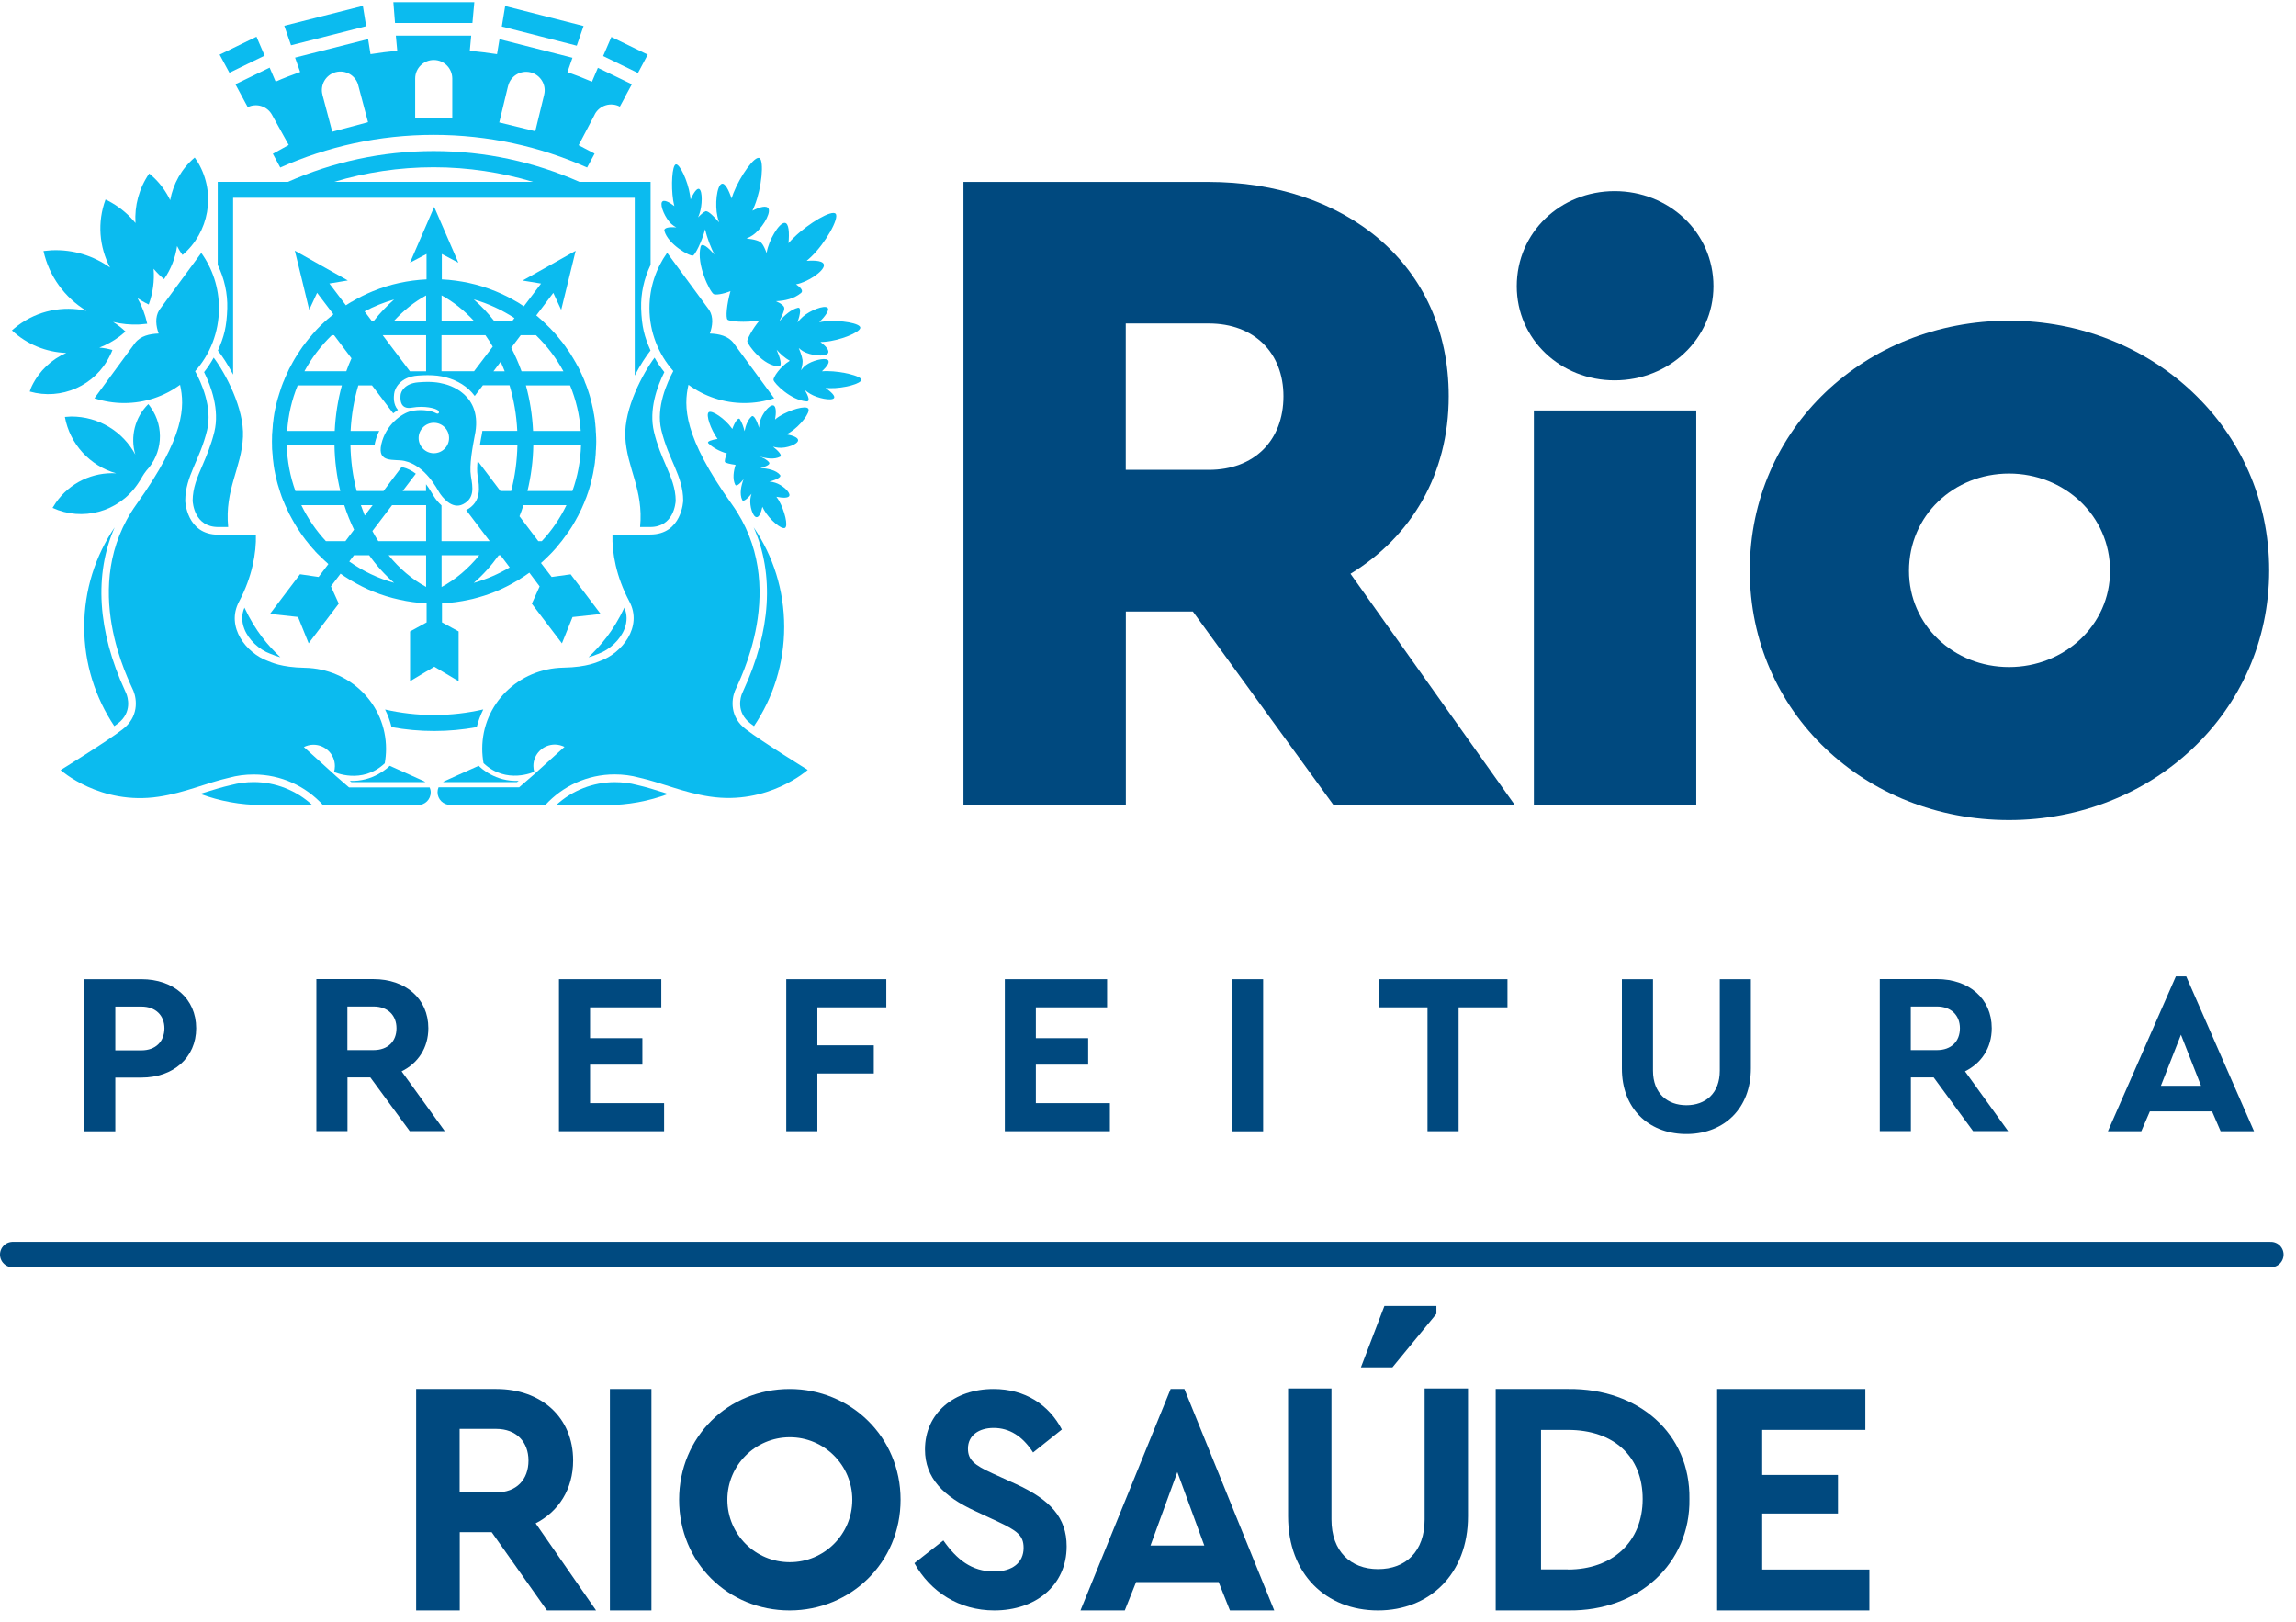 <svg width="160" height="113" viewBox="0 0 160 113" fill="none" xmlns="http://www.w3.org/2000/svg">
<path fill-rule="evenodd" clip-rule="evenodd" d="M55.027 96.787C50.752 96.787 47.325 100.115 47.325 104.503C47.325 108.891 50.752 112.218 55.027 112.218C59.273 112.218 62.757 108.891 62.757 104.503C62.757 100.115 59.276 96.787 55.027 96.787ZM55.027 108.855C52.631 108.848 50.695 106.912 50.688 104.515C50.681 102.112 52.624 100.158 55.027 100.15C57.438 100.143 59.4 102.104 59.393 104.515C59.386 106.919 57.431 108.863 55.027 108.855Z" fill="#00497F"/>
<path d="M45.396 96.787H42.503V112.218H45.396V96.787Z" fill="#00497F"/>
<path fill-rule="evenodd" clip-rule="evenodd" d="M37.327 106.148C38.926 105.329 39.939 103.768 39.939 101.772C39.939 98.758 37.712 96.787 34.586 96.787H29V112.218H32.038V106.766H34.264L38.114 112.218H41.538L37.327 106.148ZM34.578 103.993H32.03V99.568H34.578C35.992 99.568 36.828 100.486 36.828 101.772C36.828 103.108 35.992 103.993 34.578 103.993Z" fill="#00497F"/>
<path d="M65.739 107.341C66.675 108.67 67.704 109.505 69.277 109.505C70.564 109.505 71.33 108.876 71.33 107.86C71.33 106.978 70.874 106.664 69.499 106.011L67.95 105.291C65.745 104.276 64.458 102.989 64.458 101.006C64.458 98.455 66.511 96.787 69.236 96.787C71.441 96.787 73.102 97.893 73.997 99.61L71.991 101.211C71.248 100.063 70.336 99.501 69.242 99.501C68.219 99.501 67.453 100.015 67.453 100.945C67.453 101.731 67.909 102.094 69.137 102.656L70.775 103.4C73.196 104.506 74.33 105.745 74.33 107.752C74.33 110.478 72.172 112.218 69.289 112.218C66.844 112.218 64.838 110.931 63.721 108.924L65.739 107.341Z" fill="#00497F"/>
<path d="M84.923 110.243H79.17L78.382 112.218H75.295L81.578 96.787H82.537L88.798 112.218H85.71L84.923 110.243ZM82.046 102.577L80.174 107.696H83.924L82.046 102.577Z" fill="#00497F"/>
<path d="M89.762 96.753H92.785V105.886C92.785 108.093 94.123 109.339 96.031 109.339C97.981 109.339 99.277 108.093 99.277 105.886V96.753H102.3V105.657C102.3 109.684 99.613 112.218 96.031 112.218C92.408 112.218 89.762 109.684 89.762 105.657V96.753ZM96.475 91H100.098V91.549L97.033 95.279H94.837L96.475 91Z" fill="#00497F"/>
<path d="M104.229 96.787H109.291C114.189 96.737 117.8 99.895 117.731 104.455C117.8 108.922 114.189 112.286 109.291 112.217H104.229V96.787ZM109.266 109.367C112.38 109.367 114.472 107.425 114.472 104.455C114.472 101.461 112.431 99.638 109.266 99.638H107.388V109.361H109.266V109.367Z" fill="#00497F"/>
<path d="M119.661 96.787H129.989V99.638H122.802V102.777H128.082V105.464H122.802V109.368H130.27V112.218H119.661V96.787Z" fill="#00497F"/>
<path fill-rule="evenodd" clip-rule="evenodd" d="M140.002 22.347C129.975 22.347 121.938 29.851 121.938 39.745C121.938 49.64 129.975 57.144 140.002 57.144C149.959 57.144 158.129 49.64 158.129 39.745C158.129 29.851 149.965 22.347 140.002 22.347ZM140.002 46.481C136.15 46.481 133.031 43.563 133.031 39.774C133.031 35.922 136.15 32.998 140.002 32.998C143.854 32.998 147.042 35.922 147.042 39.774C147.047 43.563 143.86 46.481 140.002 46.481Z" fill="#00497F"/>
<path fill-rule="evenodd" clip-rule="evenodd" d="M117.381 79.02H117.65C120.156 78.963 122.013 77.237 122.013 74.445V68.231H119.846V74.606C119.846 76.194 118.849 77.014 117.519 77.014C116.2 77.014 115.191 76.194 115.191 74.606V68.231H113.024V74.445C113.018 77.237 114.864 78.957 117.381 79.02Z" fill="#00497F"/>
<path fill-rule="evenodd" clip-rule="evenodd" d="M152.35 68.036H151.628L146.893 78.825H149.22L149.816 77.444H154.15L154.746 78.825H157.074L152.35 68.036ZM150.584 75.661L151.983 72.101L153.382 75.661H150.584Z" fill="#00497F"/>
<path fill-rule="evenodd" clip-rule="evenodd" d="M136.935 74.652C138.076 74.09 138.798 73.018 138.798 71.648C138.798 69.578 137.21 68.225 134.98 68.225H130.996V78.819H133.163V75.076H134.751L137.497 78.819H139.939L136.935 74.652ZM134.975 73.173H133.157V70.134H134.975C135.983 70.134 136.58 70.765 136.58 71.648C136.58 72.565 135.983 73.173 134.975 73.173Z" fill="#00497F"/>
<path fill-rule="evenodd" clip-rule="evenodd" d="M105.05 68.231H96.09V70.192H99.478V78.825H101.645V70.192H105.05V68.231Z" fill="#00497F"/>
<path d="M88.024 68.231H85.857V78.831H88.024V68.231Z" fill="#00497F"/>
<path fill-rule="evenodd" clip-rule="evenodd" d="M77.149 68.231H70.023V78.825H77.344V76.87H72.185V74.187H75.831V72.341H72.185V70.192H77.149V68.231Z" fill="#00497F"/>
<path fill-rule="evenodd" clip-rule="evenodd" d="M61.763 68.231H54.792V78.825H56.959V74.801H60.891V72.84H56.959V70.192H61.763V68.231Z" fill="#00497F"/>
<path fill-rule="evenodd" clip-rule="evenodd" d="M46.084 68.231H38.952V78.825H46.279V76.87H41.119V74.187H44.765V72.341H41.119V70.192H46.084V68.231Z" fill="#00497F"/>
<path fill-rule="evenodd" clip-rule="evenodd" d="M27.986 74.652C29.127 74.09 29.849 73.018 29.849 71.648C29.849 69.578 28.255 68.225 26.025 68.225H22.047V78.819H24.214V75.076H25.807L28.553 78.819H30.995L27.986 74.652ZM26.025 73.173H24.208V70.134H26.025C27.04 70.134 27.63 70.765 27.63 71.648C27.63 72.565 27.034 73.173 26.025 73.173Z" fill="#00497F"/>
<path fill-rule="evenodd" clip-rule="evenodd" d="M9.853 68.231H5.869V78.831H8.036V75.088H9.853C12.083 75.088 13.671 73.694 13.671 71.654C13.671 69.578 12.083 68.231 9.853 68.231ZM9.853 73.19H8.036V70.14H9.853C10.862 70.14 11.459 70.771 11.459 71.654C11.453 72.565 10.862 73.19 9.853 73.19Z" fill="#00497F"/>
<path fill-rule="evenodd" clip-rule="evenodd" d="M94.112 39.981C98.326 37.412 100.957 33.073 100.957 27.61C100.957 18.397 93.716 12.676 84.177 12.676H67.14V56.101H78.456V42.612H83.128L92.931 56.101H105.566L94.112 39.981ZM84.24 32.74H78.45V22.542H84.24C87.399 22.542 89.44 24.583 89.44 27.61C89.44 30.699 87.399 32.74 84.24 32.74Z" fill="#00497F"/>
<path d="M118.206 28.601H106.89V56.101H118.206V28.601Z" fill="#00497F"/>
<path fill-rule="evenodd" clip-rule="evenodd" d="M112.52 13.318C108.753 13.318 105.698 16.178 105.698 19.945C105.698 23.648 108.753 26.503 112.52 26.503C116.286 26.503 119.405 23.642 119.405 19.945C119.405 16.178 116.286 13.318 112.52 13.318Z" fill="#00497F"/>
<path fill-rule="evenodd" clip-rule="evenodd" d="M2.223 26.893C2.745 25.827 3.605 25.03 4.619 24.594C3.238 24.543 1.885 24.009 0.83 23.023C0.95 22.914 1.088 22.805 1.22 22.702C2.647 21.625 4.396 21.298 6.024 21.659C4.528 20.753 3.421 19.263 3.031 17.491C3.215 17.468 3.404 17.451 3.593 17.44C5.107 17.371 6.528 17.829 7.669 18.644C6.912 17.205 6.769 15.485 7.354 13.903C7.509 13.972 7.652 14.052 7.801 14.138C8.449 14.516 8.999 14.992 9.441 15.542C9.366 14.344 9.687 13.123 10.398 12.091C10.524 12.189 10.639 12.297 10.753 12.406C11.223 12.859 11.59 13.387 11.86 13.948C12.066 12.819 12.645 11.753 13.568 10.979C13.654 11.094 13.729 11.22 13.809 11.34C15.07 13.496 14.56 16.207 12.72 17.767C12.634 17.652 12.553 17.526 12.479 17.4C12.433 17.314 12.387 17.233 12.341 17.147C12.221 17.961 11.917 18.753 11.435 19.452C11.315 19.354 11.195 19.251 11.08 19.137C10.948 19.005 10.822 18.867 10.702 18.73C10.771 19.561 10.662 20.404 10.364 21.218C10.214 21.143 10.06 21.069 9.916 20.983C9.802 20.919 9.699 20.851 9.584 20.776C9.893 21.326 10.123 21.923 10.26 22.559C10.077 22.582 9.888 22.599 9.704 22.611C9.079 22.639 8.466 22.576 7.881 22.433C8.185 22.622 8.477 22.846 8.747 23.104C8.621 23.212 8.489 23.321 8.357 23.425C7.904 23.763 7.423 24.032 6.924 24.221C7.228 24.244 7.537 24.302 7.835 24.388C7.79 24.514 7.732 24.64 7.669 24.76C6.649 26.887 4.258 27.908 2.074 27.283C2.108 27.139 2.166 27.019 2.223 26.893Z" fill="#0BBBEF"/>
<path fill-rule="evenodd" clip-rule="evenodd" d="M60.02 26.457C60.043 26.727 58.805 27.071 57.83 27.048C57.733 27.048 57.629 27.042 57.532 27.03C57.916 27.306 58.237 27.604 58.111 27.747C57.939 27.942 56.987 27.759 56.471 27.449C56.322 27.363 56.191 27.265 56.087 27.174C56.334 27.598 56.471 27.988 56.213 27.971C55.096 27.89 53.938 26.698 53.903 26.474C53.874 26.302 54.362 25.546 55.038 25.139C54.688 24.944 54.367 24.651 54.121 24.37C54.362 24.921 54.528 25.511 54.287 25.517C53.221 25.551 52.08 24.004 52.075 23.769C52.069 23.642 52.413 22.937 52.929 22.33C51.897 22.502 50.831 22.398 50.699 22.272C50.561 22.14 50.641 21.218 50.905 20.283C50.366 20.507 49.862 20.564 49.736 20.495C49.483 20.363 48.503 18.414 48.824 17.193C48.91 16.872 49.357 17.239 49.787 17.744C49.535 17.245 49.271 16.591 49.139 15.972C48.899 16.872 48.44 17.749 48.297 17.807C48.079 17.881 46.565 17.038 46.302 16.098C46.233 15.857 46.657 15.8 47.127 15.846C47.013 15.783 46.898 15.708 46.778 15.6C46.37 15.221 45.986 14.355 46.124 14.086C46.239 13.874 46.634 14.08 46.995 14.361C46.961 14.229 46.932 14.092 46.909 13.948C46.755 12.951 46.835 11.529 47.093 11.455C47.356 11.386 47.93 12.59 48.084 13.593C48.102 13.696 48.113 13.8 48.125 13.897C48.325 13.456 48.572 13.071 48.732 13.175C48.962 13.318 48.95 14.315 48.738 14.912C48.709 14.992 48.681 15.072 48.641 15.147C48.858 14.929 49.059 14.751 49.174 14.722C49.179 14.722 49.179 14.722 49.185 14.717H49.202H49.214C49.397 14.734 49.753 15.078 50.114 15.496C50.068 15.376 50.028 15.238 49.999 15.095C49.804 14.27 49.953 12.945 50.286 12.813C50.515 12.716 50.779 13.226 50.98 13.828C51.02 13.708 51.06 13.593 51.106 13.467C51.587 12.24 52.608 10.819 52.929 11.019C53.255 11.22 53.083 13.094 52.59 14.321C52.539 14.447 52.487 14.568 52.436 14.682C52.94 14.424 53.45 14.275 53.565 14.556C53.708 14.946 53.049 15.995 52.436 16.402C52.292 16.494 52.155 16.568 52.017 16.62C52.516 16.666 52.969 16.78 53.089 16.964C53.198 17.09 53.313 17.337 53.422 17.629C53.427 17.612 53.433 17.595 53.433 17.577C53.576 16.729 54.282 15.531 54.677 15.531C54.981 15.525 55.015 16.236 54.947 16.947C55.073 16.803 55.205 16.66 55.353 16.523C56.362 15.548 57.991 14.585 58.237 14.9C58.489 15.215 57.532 16.93 56.523 17.898C56.42 17.996 56.317 18.087 56.213 18.179C56.833 18.128 57.423 18.179 57.417 18.489C57.406 18.913 56.288 19.658 55.497 19.807C55.485 19.807 55.48 19.813 55.474 19.813C55.812 20.042 55.996 20.266 55.824 20.415C55.348 20.811 54.688 20.965 54.069 20.988C54.413 21.137 54.66 21.315 54.654 21.476C54.666 21.648 54.499 22.009 54.304 22.393C54.671 21.963 55.141 21.556 55.6 21.447C55.852 21.39 55.766 21.905 55.577 22.467C55.675 22.335 55.801 22.198 55.944 22.072C56.449 21.625 57.44 21.246 57.664 21.441C57.836 21.596 57.498 22.043 57.096 22.45C57.24 22.421 57.383 22.404 57.538 22.387C58.581 22.295 59.968 22.525 59.951 22.84C59.934 23.161 58.541 23.728 57.492 23.814C57.383 23.826 57.28 23.832 57.176 23.832C57.549 24.113 57.842 24.439 57.687 24.628C57.469 24.886 56.477 24.777 55.961 24.474C55.852 24.405 55.749 24.33 55.663 24.25C55.829 24.657 55.961 25.058 55.927 25.253C55.921 25.408 55.875 25.603 55.824 25.798C55.904 25.683 56.007 25.563 56.15 25.454C56.575 25.127 57.457 24.904 57.687 25.081C57.87 25.225 57.606 25.569 57.28 25.872C57.406 25.861 57.543 25.861 57.687 25.861C58.667 25.872 59.997 26.194 60.02 26.457Z" fill="#0BBBEF"/>
<path fill-rule="evenodd" clip-rule="evenodd" d="M52.229 18.781C52.258 18.506 52.298 18.225 52.367 17.956C51.914 18.271 51.369 18.449 50.956 18.523C51.461 18.523 52.006 18.609 52.229 18.781Z" fill="#0BBBEF"/>
<path fill-rule="evenodd" clip-rule="evenodd" d="M54.304 29.014C55.032 28.555 56.173 28.223 56.328 28.481C56.489 28.733 55.761 29.685 55.038 30.138C54.964 30.183 54.889 30.224 54.815 30.264C55.239 30.344 55.634 30.487 55.617 30.688C55.589 30.963 54.803 31.25 54.259 31.198C54.121 31.187 53.989 31.164 53.869 31.124C54.247 31.422 54.534 31.737 54.356 31.829C53.966 32.029 53.399 31.955 52.9 31.8C52.906 31.806 52.906 31.806 52.906 31.806C53.187 31.892 53.439 32.024 53.594 32.219C53.708 32.362 53.382 32.511 52.986 32.614C53.49 32.637 54.098 32.763 54.362 33.101C54.482 33.25 54.081 33.434 53.617 33.56C53.748 33.566 53.88 33.589 54.018 33.635C54.499 33.778 55.078 34.288 55.01 34.535C54.952 34.724 54.522 34.701 54.104 34.615C54.167 34.701 54.23 34.792 54.287 34.89C54.671 35.572 54.941 36.644 54.706 36.782C54.465 36.919 53.622 36.214 53.238 35.526C53.204 35.458 53.164 35.383 53.129 35.314C53.043 35.71 52.894 36.065 52.711 36.036C52.459 36.008 52.229 35.263 52.292 34.764C52.309 34.632 52.332 34.512 52.373 34.408C52.086 34.752 51.794 34.999 51.719 34.833C51.524 34.42 51.645 33.847 51.816 33.394C51.57 33.709 51.306 33.933 51.232 33.772C51.037 33.371 51.117 32.821 51.26 32.391C50.871 32.339 50.567 32.259 50.527 32.201C50.481 32.144 50.532 31.903 50.647 31.594C50.154 31.456 49.655 31.187 49.357 30.883C49.242 30.762 49.592 30.648 50.005 30.585C49.999 30.585 49.999 30.579 49.999 30.579C49.535 29.931 49.162 28.888 49.392 28.722C49.615 28.561 50.527 29.18 50.991 29.834C51.002 29.851 51.02 29.868 51.031 29.891C51.197 29.421 51.45 29.031 51.564 29.22C51.713 29.461 51.816 29.753 51.885 30.046C51.965 29.639 52.12 29.243 52.373 29.02C52.527 28.876 52.745 29.312 52.9 29.811C52.9 29.673 52.923 29.524 52.957 29.375C53.095 28.842 53.622 28.183 53.892 28.252C54.098 28.309 54.092 28.779 54.012 29.232C54.104 29.146 54.196 29.083 54.304 29.014Z" fill="#0BBBEF"/>
<path fill-rule="evenodd" clip-rule="evenodd" d="M9.578 33.749C8.243 35.693 5.732 36.34 3.662 35.389C3.731 35.274 3.805 35.159 3.88 35.045C4.866 33.617 6.477 32.889 8.093 32.981C6.27 32.465 4.866 30.94 4.522 29.054C4.665 29.043 4.809 29.031 4.952 29.025C6.884 29.014 8.569 30.08 9.429 31.674C9.062 30.441 9.401 29.077 10.335 28.16C10.398 28.234 10.461 28.315 10.513 28.401C11.482 29.788 11.309 31.605 10.203 32.792C10.197 32.803 10.192 32.803 10.186 32.815C9.997 33.044 9.802 33.411 9.802 33.411C9.727 33.526 9.653 33.635 9.578 33.749Z" fill="#0BBBEF"/>
<path fill-rule="evenodd" clip-rule="evenodd" d="M8.208 50.42C8.134 50.471 8.053 50.534 7.967 50.597C6.643 48.62 5.869 46.241 5.869 43.684C5.869 41.11 6.649 38.725 7.99 36.747C6.551 40.015 6.792 43.976 8.718 48.144C8.764 48.236 8.793 48.299 8.804 48.339C8.89 48.545 9.251 49.629 8.208 50.42Z" fill="#0BBBEF"/>
<path fill-rule="evenodd" clip-rule="evenodd" d="M16.108 54.702C16.618 54.565 17.151 54.496 17.678 54.496C19.192 54.496 20.654 55.075 21.76 56.095H18.275C16.756 56.095 15.305 55.82 13.958 55.321C14.044 55.293 14.13 55.264 14.216 55.235C14.864 55.035 15.471 54.845 16.108 54.702Z" fill="#0BBBEF"/>
<path fill-rule="evenodd" clip-rule="evenodd" d="M17.025 43.816C16.83 43.311 16.83 42.818 17.036 42.342C17.822 44.016 18.682 44.979 19.536 45.799C19.255 45.725 19.072 45.65 18.957 45.599L18.842 45.558C18.045 45.266 17.311 44.572 17.025 43.816Z" fill="#0BBBEF"/>
<path fill-rule="evenodd" clip-rule="evenodd" d="M14.892 24.921C14.697 25.276 14.474 25.614 14.222 25.93C14.715 26.922 15.311 28.55 14.938 30.092C14.709 31.026 14.388 31.771 14.107 32.431C13.74 33.273 13.431 34.001 13.425 34.89C13.436 35.056 13.551 36.724 15.208 36.724H15.901C15.643 34.11 16.836 32.603 16.933 30.441C17.025 28.458 15.706 26.004 14.892 24.921Z" fill="#0BBBEF"/>
<path fill-rule="evenodd" clip-rule="evenodd" d="M41.589 45.599C41.475 45.65 41.291 45.725 41.01 45.799C41.859 44.979 42.719 44.016 43.51 42.342C43.71 42.818 43.716 43.311 43.521 43.816C43.229 44.572 42.501 45.266 41.704 45.558L41.589 45.599Z" fill="#0BBBEF"/>
<path fill-rule="evenodd" clip-rule="evenodd" d="M24.328 54.874L23.405 54.072C23.405 54.072 23.371 54.037 23.337 54.008L21.175 52.054C21.376 51.956 21.6 51.893 21.84 51.893C22.666 51.893 23.337 52.564 23.337 53.383C23.337 53.527 23.314 53.664 23.279 53.791C23.279 53.791 25.205 54.691 26.805 53.194H26.811C26.868 52.868 26.902 52.529 26.902 52.185C26.902 49.061 24.374 46.596 21.25 46.533C19.559 46.504 18.859 46.126 18.665 46.057C17.185 45.524 15.712 43.701 16.658 41.924C17.575 40.193 17.868 38.519 17.833 37.258H15.213C12.983 37.258 12.909 34.896 12.909 34.896C12.915 33.164 13.929 32.075 14.434 29.971C14.818 28.383 14.015 26.623 13.597 25.867C14.634 24.703 15.259 23.161 15.259 21.476C15.259 20.037 14.806 18.712 14.027 17.623L11.097 21.607C10.788 22.112 10.868 22.72 11.057 23.241C10.421 23.264 9.785 23.407 9.406 23.906L6.58 27.753C7.228 27.965 7.927 28.085 8.649 28.085C10.106 28.085 11.453 27.615 12.548 26.813C12.88 28.303 12.909 30.395 9.509 35.142C5.439 40.829 9.051 47.519 9.297 48.138C9.55 48.757 9.67 49.973 8.529 50.833C7.394 51.704 4.224 53.659 4.224 53.659C4.224 53.659 6.97 56.13 11.052 55.516C12.892 55.241 14.417 54.541 15.97 54.192C16.509 54.043 17.082 53.968 17.678 53.968C19.593 53.968 21.313 54.788 22.505 56.095H29.132C29.625 56.095 30.015 55.7 30.015 55.212C30.015 55.086 29.986 54.971 29.941 54.868H24.328V54.874Z" fill="#0BBBEF"/>
<path fill-rule="evenodd" clip-rule="evenodd" d="M24.483 54.496C24.483 54.496 24.403 54.421 24.374 54.41C25.997 54.49 27.04 53.481 27.16 53.361C27.888 53.682 29.494 54.41 29.494 54.41L29.528 54.427C29.568 54.45 29.608 54.473 29.643 54.496H24.483Z" fill="#0BBBEF"/>
<path fill-rule="evenodd" clip-rule="evenodd" d="M33.678 49.434C33.483 49.824 33.329 50.236 33.22 50.666C32.262 50.844 31.271 50.936 30.256 50.936C29.241 50.936 28.244 50.844 27.286 50.666C27.177 50.242 27.034 49.829 26.834 49.44C27.923 49.686 29.064 49.824 30.233 49.824C31.425 49.824 32.578 49.686 33.678 49.434Z" fill="#0BBBEF"/>
<path fill-rule="evenodd" clip-rule="evenodd" d="M44.404 54.702C45.04 54.845 45.648 55.035 46.296 55.241C46.382 55.264 46.468 55.298 46.554 55.327C45.212 55.826 43.756 56.101 42.243 56.101H38.757C39.864 55.081 41.326 54.502 42.839 54.502C43.366 54.502 43.894 54.565 44.404 54.702Z" fill="#0BBBEF"/>
<path fill-rule="evenodd" clip-rule="evenodd" d="M45.614 24.921C44.805 26.004 43.487 28.458 43.573 30.441C43.67 32.603 44.863 34.11 44.605 36.724H45.304C46.955 36.724 47.075 35.062 47.087 34.89C47.081 34.001 46.766 33.273 46.405 32.431C46.118 31.771 45.797 31.026 45.574 30.092C45.201 28.55 45.797 26.922 46.296 25.93C46.038 25.609 45.809 25.27 45.614 24.921Z" fill="#0BBBEF"/>
<path fill-rule="evenodd" clip-rule="evenodd" d="M51.793 48.144C51.748 48.236 51.719 48.299 51.707 48.339C51.621 48.545 51.26 49.629 52.304 50.42C52.372 50.471 52.453 50.534 52.544 50.597C53.874 48.62 54.648 46.241 54.648 43.684C54.648 41.11 53.869 38.725 52.521 36.747C53.966 40.015 53.725 43.976 51.793 48.144Z" fill="#0BBBEF"/>
<path fill-rule="evenodd" clip-rule="evenodd" d="M51.215 48.144C51.461 47.525 55.078 40.829 51.008 35.148C47.609 30.401 47.637 28.309 47.976 26.813C49.071 27.61 50.418 28.085 51.874 28.085C52.596 28.085 53.295 27.965 53.949 27.753L51.123 23.906C50.739 23.402 50.108 23.264 49.466 23.241C49.655 22.714 49.736 22.106 49.426 21.607L46.491 17.617C45.717 18.701 45.258 20.031 45.258 21.47C45.258 23.149 45.889 24.692 46.921 25.855C46.508 26.618 45.7 28.378 46.084 29.96C46.588 32.064 47.603 33.153 47.609 34.884C47.609 34.884 47.528 37.246 45.304 37.246H42.679C42.644 38.513 42.937 40.187 43.859 41.913C44.805 43.69 43.326 45.513 41.847 46.046C41.647 46.114 40.953 46.493 39.262 46.522C36.138 46.579 33.604 49.05 33.604 52.174C33.604 52.518 33.638 52.862 33.696 53.183H33.701C35.295 54.685 37.227 53.779 37.227 53.779C37.193 53.653 37.169 53.521 37.169 53.372C37.169 52.547 37.84 51.882 38.666 51.882C38.907 51.882 39.13 51.945 39.337 52.042L37.175 53.997C37.135 54.031 37.101 54.06 37.101 54.06L36.178 54.862H30.56C30.514 54.971 30.491 55.08 30.491 55.206C30.491 55.694 30.887 56.089 31.38 56.089H38.007C39.205 54.782 40.924 53.962 42.833 53.962C43.424 53.962 43.997 54.037 44.542 54.186C46.09 54.53 47.62 55.229 49.455 55.505C53.536 56.124 56.288 53.647 56.288 53.647C56.288 53.647 53.118 51.692 51.983 50.821C50.848 49.973 50.968 48.763 51.215 48.144Z" fill="#0BBBEF"/>
<path fill-rule="evenodd" clip-rule="evenodd" d="M30.99 54.427L31.024 54.41C31.024 54.41 32.623 53.682 33.357 53.361C33.472 53.481 34.515 54.49 36.143 54.41C36.115 54.421 36.029 54.496 36.029 54.496H30.875C30.909 54.467 30.944 54.444 30.99 54.427Z" fill="#0BBBEF"/>
<path fill-rule="evenodd" clip-rule="evenodd" d="M30.961 26.755C30.542 26.641 30.021 26.566 29.144 26.641C28.209 26.715 27.945 27.277 27.917 27.501C27.894 27.718 27.814 28.567 28.702 28.406C29.654 28.24 30.319 28.492 30.319 28.492C30.319 28.492 30.497 28.561 30.542 28.613C30.64 28.722 30.577 28.865 30.433 28.813C30.433 28.813 30.353 28.773 30.233 28.722C29.958 28.607 29.253 28.498 28.628 28.653C28.003 28.802 26.885 29.587 26.575 30.946C26.26 32.31 27.475 31.966 28.169 32.115C29.648 32.436 30.468 34.093 30.623 34.334C30.777 34.569 31.465 35.549 32.274 35.131C33.082 34.712 32.95 33.967 32.818 33.187C32.686 32.402 32.944 31.106 33.076 30.39C33.736 27.397 31.121 26.795 30.961 26.755ZM30.233 31.582C29.648 31.582 29.172 31.106 29.172 30.522C29.172 29.937 29.648 29.461 30.233 29.461C30.823 29.461 31.293 29.937 31.293 30.522C31.293 31.101 30.823 31.582 30.233 31.582Z" fill="#0BBBEF"/>
<path fill-rule="evenodd" clip-rule="evenodd" d="M38.442 40.204L37.697 39.23C37.708 39.224 37.714 39.218 37.725 39.207C37.771 39.161 37.829 39.115 37.88 39.069C37.88 39.069 37.88 39.063 37.886 39.063C38.058 38.908 38.218 38.742 38.385 38.576C38.431 38.53 38.477 38.484 38.517 38.438C38.534 38.421 38.545 38.404 38.557 38.393C38.603 38.347 38.643 38.307 38.677 38.261C38.694 38.243 38.706 38.221 38.729 38.203C38.763 38.163 38.803 38.117 38.838 38.077C38.855 38.054 38.872 38.037 38.883 38.014C38.924 37.974 38.958 37.928 38.992 37.882C39.004 37.865 39.027 37.842 39.038 37.825C39.078 37.779 39.113 37.733 39.153 37.688C39.159 37.682 39.164 37.67 39.17 37.664C39.256 37.556 39.342 37.435 39.422 37.321C39.428 37.315 39.434 37.309 39.434 37.309C39.462 37.263 39.497 37.223 39.526 37.177C39.543 37.154 39.56 37.126 39.583 37.103C39.612 37.063 39.635 37.023 39.669 36.977C39.692 36.948 39.709 36.919 39.726 36.891C39.755 36.85 39.784 36.81 39.806 36.77C39.829 36.742 39.847 36.707 39.864 36.678C39.887 36.633 39.915 36.593 39.938 36.552C39.956 36.524 39.978 36.489 39.996 36.455C40.019 36.415 40.041 36.375 40.065 36.335C40.087 36.3 40.105 36.266 40.122 36.237C40.145 36.197 40.168 36.157 40.185 36.117C40.219 36.059 40.254 36.002 40.282 35.945C40.305 35.899 40.328 35.842 40.357 35.79C40.38 35.756 40.397 35.715 40.414 35.675C40.437 35.635 40.449 35.601 40.471 35.561C40.489 35.52 40.506 35.48 40.529 35.44C40.54 35.4 40.563 35.366 40.58 35.326C40.603 35.285 40.615 35.245 40.632 35.205C40.649 35.171 40.666 35.131 40.684 35.091C40.701 35.05 40.718 35.005 40.735 34.964C40.747 34.93 40.764 34.89 40.775 34.855C40.798 34.81 40.815 34.764 40.833 34.718C40.844 34.684 40.856 34.649 40.873 34.615C40.896 34.552 40.919 34.489 40.936 34.431C40.947 34.403 40.959 34.374 40.97 34.34C40.993 34.271 41.01 34.202 41.039 34.127C41.05 34.093 41.056 34.064 41.068 34.03C41.085 33.978 41.102 33.927 41.114 33.875C41.119 33.841 41.131 33.806 41.142 33.772C41.159 33.726 41.171 33.675 41.182 33.623C41.194 33.583 41.2 33.548 41.205 33.514C41.217 33.462 41.234 33.417 41.245 33.365C41.251 33.331 41.257 33.296 41.268 33.262C41.28 33.205 41.291 33.153 41.303 33.107C41.309 33.073 41.314 33.038 41.326 33.004C41.337 32.947 41.349 32.883 41.36 32.82C41.366 32.797 41.366 32.775 41.371 32.746C41.389 32.66 41.406 32.574 41.417 32.488C41.423 32.465 41.423 32.442 41.429 32.419C41.44 32.35 41.446 32.287 41.458 32.224C41.463 32.19 41.463 32.161 41.463 32.127C41.475 32.069 41.48 32.018 41.486 31.955C41.486 31.92 41.492 31.886 41.492 31.852C41.498 31.794 41.503 31.743 41.509 31.685C41.515 31.651 41.515 31.617 41.515 31.576C41.515 31.519 41.521 31.462 41.521 31.404C41.526 31.376 41.532 31.336 41.532 31.307C41.532 31.244 41.538 31.181 41.538 31.124C41.544 31.095 41.544 31.061 41.544 31.038C41.544 30.946 41.549 30.854 41.549 30.762C41.549 30.671 41.549 30.579 41.544 30.487C41.544 30.453 41.544 30.43 41.538 30.395C41.538 30.332 41.532 30.275 41.532 30.212C41.532 30.183 41.532 30.143 41.521 30.109C41.521 30.052 41.515 29.994 41.515 29.943C41.515 29.908 41.509 29.868 41.509 29.834C41.509 29.776 41.498 29.725 41.492 29.668C41.486 29.633 41.486 29.593 41.486 29.558C41.48 29.501 41.475 29.444 41.463 29.387C41.463 29.352 41.458 29.323 41.458 29.289C41.446 29.226 41.44 29.157 41.429 29.094C41.423 29.071 41.423 29.048 41.417 29.025C41.406 28.939 41.394 28.853 41.371 28.767C41.371 28.739 41.366 28.716 41.36 28.693C41.349 28.636 41.337 28.573 41.326 28.504C41.314 28.469 41.309 28.441 41.303 28.406C41.291 28.355 41.28 28.303 41.268 28.252C41.257 28.217 41.251 28.177 41.245 28.143C41.234 28.091 41.222 28.045 41.205 27.994C41.2 27.965 41.188 27.925 41.182 27.89C41.165 27.839 41.154 27.787 41.142 27.741C41.131 27.707 41.119 27.672 41.114 27.638C41.096 27.587 41.079 27.535 41.068 27.483C41.056 27.449 41.05 27.42 41.039 27.392C41.016 27.317 40.993 27.248 40.97 27.18C40.959 27.145 40.947 27.122 40.942 27.093C40.919 27.03 40.901 26.967 40.873 26.904C40.861 26.87 40.85 26.835 40.833 26.801C40.815 26.755 40.798 26.709 40.775 26.664C40.764 26.623 40.747 26.589 40.735 26.549C40.718 26.509 40.701 26.463 40.684 26.417C40.666 26.383 40.655 26.343 40.632 26.302C40.615 26.262 40.598 26.222 40.58 26.182C40.563 26.142 40.546 26.108 40.529 26.067C40.512 26.027 40.489 25.987 40.471 25.947C40.449 25.907 40.437 25.872 40.42 25.832C40.397 25.792 40.38 25.752 40.357 25.706C40.34 25.666 40.317 25.632 40.3 25.591C40.265 25.523 40.225 25.46 40.185 25.391C40.168 25.351 40.145 25.311 40.122 25.27C40.105 25.236 40.082 25.202 40.059 25.167C40.036 25.127 40.013 25.087 39.99 25.047C39.973 25.018 39.95 24.978 39.933 24.95C39.91 24.909 39.881 24.869 39.858 24.829C39.835 24.795 39.818 24.766 39.801 24.732C39.778 24.692 39.749 24.657 39.726 24.611C39.703 24.583 39.686 24.554 39.669 24.525C39.64 24.479 39.612 24.439 39.583 24.399L39.526 24.325C39.497 24.285 39.468 24.239 39.434 24.193C39.428 24.187 39.428 24.181 39.422 24.17C39.342 24.055 39.256 23.946 39.176 23.837C39.17 23.826 39.159 23.82 39.153 23.809C39.113 23.763 39.078 23.717 39.038 23.671C39.027 23.654 39.01 23.631 38.992 23.614C38.958 23.574 38.918 23.528 38.883 23.482C38.866 23.465 38.849 23.442 38.838 23.425C38.797 23.379 38.763 23.339 38.729 23.293C38.706 23.276 38.694 23.253 38.677 23.235C38.637 23.195 38.597 23.149 38.557 23.109C38.545 23.092 38.534 23.081 38.517 23.063C38.477 23.018 38.431 22.972 38.385 22.926V22.92C38.224 22.754 38.058 22.599 37.892 22.439C37.892 22.433 37.886 22.433 37.886 22.433C37.834 22.381 37.783 22.341 37.737 22.295C37.725 22.284 37.714 22.278 37.708 22.267C37.657 22.221 37.605 22.181 37.559 22.14C37.548 22.129 37.536 22.123 37.525 22.106C37.473 22.066 37.422 22.026 37.37 21.98L38.557 20.409L39.107 21.59L39.612 19.532L40.116 17.474L38.27 18.512L36.419 19.549L37.703 19.761L36.505 21.344C36.413 21.281 36.315 21.223 36.224 21.16C36.218 21.16 36.212 21.154 36.212 21.149C36.149 21.109 36.08 21.069 36.023 21.034C36.017 21.034 36.011 21.034 36.006 21.028C35.536 20.747 35.043 20.507 34.532 20.295C33.942 20.054 33.329 19.859 32.692 19.721C32.079 19.589 31.437 19.498 30.789 19.469V17.698L31.941 18.305L31.099 16.362L30.256 14.419L28.57 18.305L29.723 17.698V19.469C29.081 19.498 28.444 19.584 27.831 19.716C27.2 19.853 26.587 20.042 25.997 20.289H25.991C25.475 20.501 24.988 20.742 24.512 21.028C24.512 21.028 24.506 21.028 24.5 21.028C24.443 21.069 24.374 21.109 24.311 21.143C24.305 21.149 24.3 21.149 24.294 21.154C24.231 21.195 24.168 21.235 24.105 21.275L22.953 19.756L24.237 19.544L22.391 18.506L20.545 17.468L21.049 19.526L21.548 21.584L22.098 20.404L23.233 21.9C23.216 21.917 23.193 21.934 23.165 21.957C23.159 21.963 23.147 21.974 23.142 21.98C23.09 22.02 23.038 22.066 22.987 22.106C22.975 22.117 22.964 22.123 22.953 22.135C22.901 22.175 22.849 22.221 22.798 22.261C22.786 22.272 22.78 22.278 22.769 22.29C22.717 22.33 22.666 22.375 22.614 22.427C22.614 22.427 22.608 22.427 22.608 22.433C22.436 22.588 22.27 22.748 22.11 22.92C22.07 22.966 22.024 23.018 21.978 23.063C21.966 23.081 21.949 23.092 21.944 23.109C21.898 23.149 21.863 23.195 21.823 23.241C21.806 23.258 21.789 23.281 21.771 23.299C21.737 23.339 21.697 23.384 21.663 23.43C21.645 23.453 21.628 23.471 21.611 23.488C21.571 23.528 21.537 23.574 21.502 23.619C21.485 23.642 21.473 23.66 21.456 23.677C21.422 23.723 21.382 23.769 21.347 23.814C21.336 23.82 21.33 23.832 21.33 23.837C21.238 23.952 21.158 24.061 21.072 24.176C21.066 24.181 21.066 24.187 21.061 24.193C21.026 24.239 20.998 24.279 20.969 24.33C20.952 24.353 20.935 24.376 20.917 24.405C20.894 24.445 20.86 24.485 20.837 24.531C20.814 24.56 20.797 24.588 20.774 24.617C20.751 24.657 20.723 24.697 20.7 24.737C20.682 24.772 20.659 24.8 20.642 24.829C20.613 24.869 20.591 24.909 20.568 24.95C20.545 24.984 20.527 25.012 20.51 25.047C20.487 25.087 20.465 25.127 20.442 25.167C20.424 25.202 20.401 25.236 20.384 25.27C20.367 25.311 20.344 25.351 20.321 25.391C20.281 25.46 20.247 25.523 20.212 25.591C20.189 25.632 20.172 25.666 20.149 25.706C20.132 25.752 20.109 25.787 20.092 25.832C20.075 25.867 20.058 25.907 20.04 25.947C20.017 25.987 20 26.027 19.983 26.067C19.966 26.108 19.948 26.142 19.931 26.182C19.914 26.222 19.897 26.268 19.874 26.302C19.857 26.343 19.845 26.383 19.828 26.417C19.811 26.463 19.788 26.503 19.777 26.549C19.754 26.583 19.742 26.623 19.725 26.664C19.708 26.709 19.691 26.755 19.673 26.801C19.656 26.835 19.645 26.87 19.633 26.904C19.61 26.967 19.587 27.025 19.57 27.093C19.559 27.122 19.547 27.151 19.541 27.18C19.519 27.254 19.496 27.323 19.473 27.392C19.467 27.42 19.456 27.455 19.444 27.483C19.427 27.535 19.415 27.587 19.398 27.638C19.387 27.672 19.381 27.707 19.364 27.741C19.347 27.793 19.341 27.845 19.324 27.89C19.312 27.925 19.301 27.965 19.295 27.994C19.284 28.045 19.272 28.097 19.261 28.143C19.249 28.177 19.238 28.217 19.232 28.252C19.221 28.303 19.209 28.355 19.198 28.406C19.192 28.441 19.18 28.469 19.175 28.504C19.163 28.573 19.152 28.636 19.14 28.693C19.134 28.716 19.129 28.744 19.123 28.767C19.106 28.859 19.094 28.945 19.083 29.031C19.077 29.054 19.077 29.077 19.071 29.1C19.066 29.163 19.054 29.232 19.049 29.295C19.043 29.329 19.043 29.364 19.037 29.392C19.031 29.45 19.02 29.507 19.014 29.564C19.008 29.599 19.008 29.639 19.008 29.673C19.003 29.73 18.997 29.782 18.997 29.839C18.997 29.874 18.991 29.914 18.985 29.948C18.98 30.006 18.974 30.057 18.974 30.115C18.968 30.149 18.962 30.189 18.962 30.218C18.962 30.281 18.957 30.338 18.957 30.401V30.493C18.951 30.585 18.951 30.676 18.951 30.768C18.951 30.86 18.951 30.946 18.957 31.043V31.129C18.957 31.187 18.962 31.25 18.962 31.313C18.962 31.347 18.968 31.381 18.974 31.416C18.974 31.468 18.98 31.525 18.985 31.582C18.991 31.617 18.997 31.657 18.997 31.691C18.997 31.748 19.003 31.8 19.008 31.857C19.008 31.892 19.014 31.926 19.014 31.96C19.02 32.018 19.031 32.075 19.037 32.133C19.043 32.167 19.043 32.196 19.049 32.23C19.054 32.299 19.066 32.362 19.071 32.425C19.077 32.448 19.077 32.471 19.083 32.494C19.094 32.58 19.112 32.666 19.123 32.752C19.129 32.775 19.134 32.797 19.14 32.826C19.152 32.883 19.163 32.952 19.175 33.01C19.18 33.044 19.186 33.078 19.198 33.113C19.209 33.164 19.221 33.216 19.232 33.273C19.238 33.308 19.249 33.342 19.261 33.377C19.272 33.428 19.284 33.48 19.295 33.526C19.301 33.56 19.312 33.594 19.324 33.635C19.341 33.68 19.347 33.732 19.364 33.783C19.375 33.818 19.387 33.852 19.398 33.887C19.41 33.938 19.427 33.99 19.444 34.041C19.456 34.076 19.467 34.105 19.473 34.133C19.496 34.202 19.519 34.276 19.541 34.351C19.547 34.38 19.559 34.403 19.57 34.431C19.587 34.494 19.61 34.557 19.633 34.62C19.65 34.655 19.662 34.689 19.673 34.718C19.691 34.77 19.708 34.81 19.725 34.855C19.742 34.896 19.754 34.93 19.777 34.964C19.788 35.01 19.811 35.05 19.828 35.091C19.845 35.131 19.857 35.171 19.874 35.205C19.897 35.245 19.914 35.285 19.931 35.326C19.948 35.366 19.966 35.4 19.983 35.44C20 35.48 20.023 35.52 20.04 35.561C20.058 35.595 20.075 35.635 20.092 35.67C20.115 35.71 20.132 35.75 20.149 35.796C20.172 35.83 20.189 35.864 20.206 35.899C20.247 35.968 20.281 36.042 20.321 36.111C20.344 36.151 20.367 36.191 20.384 36.226C20.401 36.26 20.424 36.294 20.442 36.329C20.465 36.369 20.487 36.409 20.51 36.449C20.527 36.484 20.55 36.518 20.568 36.547C20.591 36.587 20.613 36.627 20.642 36.667C20.659 36.696 20.682 36.73 20.7 36.764C20.728 36.799 20.751 36.845 20.774 36.885C20.797 36.914 20.814 36.942 20.837 36.971C20.866 37.011 20.894 37.051 20.917 37.091C20.935 37.114 20.952 37.143 20.969 37.172C21.003 37.212 21.032 37.258 21.061 37.303C21.066 37.309 21.072 37.315 21.078 37.326C21.158 37.435 21.238 37.55 21.319 37.653C21.33 37.664 21.336 37.676 21.347 37.682C21.382 37.728 21.422 37.773 21.456 37.819C21.468 37.837 21.491 37.859 21.502 37.877C21.537 37.922 21.577 37.963 21.605 38.008C21.628 38.031 21.64 38.049 21.663 38.072C21.703 38.112 21.737 38.157 21.771 38.198C21.789 38.215 21.806 38.238 21.823 38.255C21.863 38.295 21.898 38.341 21.944 38.387C21.949 38.398 21.966 38.416 21.978 38.433C22.024 38.479 22.07 38.524 22.11 38.57C22.11 38.57 22.11 38.57 22.116 38.576C22.276 38.736 22.442 38.897 22.614 39.058L22.62 39.063C22.672 39.115 22.723 39.155 22.775 39.201C22.78 39.207 22.792 39.224 22.803 39.23C22.832 39.258 22.861 39.281 22.884 39.304L22.201 40.204L20.906 40.015L18.814 42.778L20.768 42.99L21.508 44.825L23.606 42.062L23.061 40.858L23.732 39.975C23.916 40.107 24.105 40.227 24.3 40.347C24.305 40.353 24.311 40.359 24.317 40.359C24.38 40.399 24.443 40.439 24.506 40.474C24.512 40.474 24.517 40.479 24.517 40.479C24.993 40.76 25.481 41.007 25.997 41.219H26.002C26.593 41.46 27.206 41.649 27.837 41.786C28.45 41.924 29.081 42.01 29.729 42.044V43.368L28.576 43.999V47.467L30.262 46.458L31.959 47.467V43.999L30.8 43.368V42.044C31.454 42.01 32.085 41.924 32.704 41.786C32.778 41.775 32.858 41.752 32.939 41.735C33.489 41.597 34.022 41.431 34.538 41.219C35.048 41.007 35.541 40.76 36.011 40.479L36.029 40.474C36.092 40.439 36.155 40.399 36.218 40.359C36.218 40.359 36.224 40.353 36.229 40.347C36.453 40.21 36.671 40.061 36.889 39.906L37.605 40.863L37.06 42.067L39.159 44.83L39.898 42.996L41.859 42.784L39.766 40.021L38.442 40.204ZM39.887 34.214H36.757C37.003 33.193 37.147 32.121 37.164 31.015H40.489C40.454 32.133 40.248 33.21 39.887 34.214ZM39.726 26.853C40.133 27.845 40.391 28.911 40.466 30.029H37.147C37.095 28.922 36.923 27.856 36.648 26.853H39.726ZM35.851 22.163L35.696 22.37H34.441C34.005 21.814 33.529 21.309 33.013 20.862C34.034 21.154 34.985 21.602 35.851 22.163ZM35.169 25.872H34.389L34.888 25.207C34.985 25.425 35.083 25.643 35.169 25.872ZM30.772 20.581C31.597 21.028 32.36 21.642 33.036 22.37H30.772V20.581ZM30.772 23.356H33.827C34.011 23.614 34.177 23.878 34.337 24.153L33.036 25.867H30.766V23.356H30.772ZM29.694 20.587V22.375H27.441C28.112 21.642 28.869 21.034 29.694 20.587ZM29.694 23.356V25.872H28.565L26.667 23.356H29.694ZM27.464 20.868C26.954 21.315 26.472 21.819 26.037 22.375H25.916L25.406 21.699C26.054 21.349 26.742 21.074 27.464 20.868ZM23.124 23.356H23.279L24.494 24.967C24.363 25.259 24.242 25.557 24.133 25.867H21.215C21.72 24.938 22.362 24.09 23.124 23.356ZM20.745 26.853H23.824C23.549 27.856 23.377 28.922 23.325 30.029H20.012C20.086 28.916 20.338 27.845 20.745 26.853ZM20.585 34.214C20.224 33.21 20.012 32.133 19.983 31.015H23.308C23.325 32.121 23.468 33.193 23.715 34.214H20.585ZM24.07 37.71H22.712C22.024 36.971 21.445 36.122 20.998 35.2H23.99C24.179 35.796 24.409 36.363 24.672 36.908L24.07 37.71ZM24.34 39.126L24.666 38.691H25.727C26.237 39.413 26.822 40.061 27.464 40.611C26.329 40.296 25.28 39.791 24.34 39.126ZM25.148 35.2H25.968L25.418 35.922C25.326 35.681 25.234 35.44 25.148 35.2ZM29.694 40.898C28.714 40.37 27.831 39.614 27.08 38.691H29.694V40.898ZM29.694 37.71H26.363C26.22 37.481 26.077 37.252 25.951 37.005L27.321 35.2H29.694V37.71ZM30.772 40.904V38.691H33.397C32.641 39.619 31.752 40.376 30.772 40.904ZM33.013 40.617C33.655 40.066 34.234 39.419 34.75 38.696H34.882L35.519 39.539C34.739 39.998 33.902 40.365 33.013 40.617ZM35.622 34.214H34.871L33.283 32.115C33.243 32.488 33.237 32.843 33.277 33.113L33.283 33.153C33.409 33.927 33.581 34.976 32.486 35.543L34.114 37.693C34.108 37.699 34.102 37.705 34.102 37.71H30.766V35.217C30.537 35.005 30.353 34.775 30.239 34.592C30.216 34.557 30.187 34.512 30.153 34.449C30.061 34.3 29.912 34.036 29.688 33.743V34.214H28.06L28.977 33.01C28.714 32.809 28.41 32.643 28.078 32.568C28.043 32.562 28.014 32.557 27.98 32.551L26.725 34.214H24.856C24.586 33.205 24.443 32.127 24.42 31.015H26.1C26.105 30.957 26.123 30.9 26.134 30.843C26.203 30.55 26.3 30.275 26.427 30.029H24.431C24.489 28.916 24.672 27.85 24.97 26.853H25.922L27.401 28.802C27.51 28.716 27.619 28.636 27.728 28.561C27.384 28.177 27.441 27.627 27.464 27.443C27.504 27.048 27.905 26.262 29.109 26.171C29.356 26.153 29.585 26.142 29.797 26.142C30.285 26.142 30.697 26.188 31.093 26.297L31.104 26.302C31.855 26.503 32.595 26.922 33.082 27.592L33.65 26.847H35.507C35.805 27.845 35.994 28.911 36.046 30.023H33.615C33.598 30.172 33.569 30.321 33.535 30.476L33.506 30.636C33.483 30.745 33.46 30.871 33.443 31.003H36.057C36.034 32.127 35.885 33.205 35.622 34.214ZM35.627 24.233L36.287 23.356H37.347C38.104 24.09 38.757 24.938 39.262 25.872H36.344C36.138 25.299 35.897 24.755 35.627 24.233ZM37.513 37.71L36.201 35.973C36.304 35.721 36.396 35.463 36.476 35.2H39.474C39.027 36.122 38.448 36.971 37.754 37.71H37.513Z" fill="#0BBBEF"/>
<path fill-rule="evenodd" clip-rule="evenodd" d="M17.071 7.109C17.076 7.109 17.076 7.109 17.071 7.109L17.266 7.465C17.879 7.167 18.619 7.396 18.951 7.992L18.957 7.998V8.004L20.12 10.102L19.014 10.715L19.53 11.673C22.798 10.211 26.415 9.397 30.221 9.397C34.028 9.397 37.645 10.211 40.913 11.673L41.435 10.704L40.322 10.119L41.446 7.975V7.969V7.964C41.779 7.339 42.558 7.098 43.189 7.425C43.189 7.431 43.189 7.431 43.194 7.431L43.533 6.806C43.533 6.806 43.527 6.806 43.527 6.8L44.032 5.871L41.664 4.725L41.251 5.694C40.689 5.453 40.122 5.229 39.543 5.023L39.892 4.025L34.808 2.73L34.636 3.773C34.011 3.676 33.38 3.601 32.738 3.538L32.836 2.483H27.584L27.682 3.538C27.057 3.595 26.432 3.676 25.819 3.773L25.652 2.724L20.562 4.014L20.917 5.017C20.338 5.223 19.765 5.441 19.209 5.688L18.791 4.713L16.406 5.871L17.071 7.109ZM35.404 5.992L35.41 5.98C35.581 5.292 36.275 4.874 36.969 5.04C37.663 5.212 38.087 5.906 37.92 6.594V6.599L37.301 9.145L34.79 8.531L35.404 5.992ZM28.932 5.464C28.937 4.753 29.516 4.18 30.227 4.18C30.938 4.18 31.511 4.753 31.517 5.464V5.47V5.476V8.222H28.932V5.464ZM23.388 5.029C24.076 4.845 24.781 5.252 24.965 5.934V5.94V5.946L25.647 8.514L23.153 9.179L22.471 6.611V6.605V6.599C22.293 5.917 22.7 5.212 23.388 5.029Z" fill="#0BBBEF"/>
<path fill-rule="evenodd" clip-rule="evenodd" d="M25.515 1.824L25.286 0.408C19.777 1.807 25.246 0.419 19.811 1.795L20.281 3.154C25.526 1.824 20.287 3.154 25.515 1.824Z" fill="#0BBBEF"/>
<path fill-rule="evenodd" clip-rule="evenodd" d="M18.441 3.876L17.873 2.558C15.305 3.807 17.873 2.552 15.305 3.807L15.987 5.069C18.435 3.876 15.982 5.074 18.441 3.876Z" fill="#0BBBEF"/>
<path fill-rule="evenodd" clip-rule="evenodd" d="M32.921 1.6L33.053 0.15H27.412L27.527 1.6H32.921Z" fill="#0BBBEF"/>
<path fill-rule="evenodd" clip-rule="evenodd" d="M40.666 1.812C35.203 0.419 40.655 1.812 35.203 0.419L34.968 1.847C40.202 3.183 34.974 1.847 40.191 3.183L40.666 1.812Z" fill="#0BBBEF"/>
<path fill-rule="evenodd" clip-rule="evenodd" d="M45.138 3.807C42.598 2.575 45.138 3.807 42.604 2.575L42.031 3.905C44.467 5.092 42.036 3.905 44.456 5.086L45.138 3.807Z" fill="#0BBBEF"/>
<path fill-rule="evenodd" clip-rule="evenodd" d="M45.338 12.67H40.374C37.267 11.294 33.833 10.526 30.221 10.526C26.604 10.526 23.17 11.294 20.069 12.67H15.173V18.46C15.643 19.429 15.867 20.461 15.838 21.493C15.798 22.783 15.609 23.476 15.185 24.428C15.483 24.806 15.878 25.397 16.245 26.102V13.782H44.232V26.171C44.616 25.431 45.023 24.812 45.333 24.422C44.908 23.465 44.719 22.777 44.679 21.487C44.651 20.455 44.874 19.423 45.338 18.454V12.67ZM23.296 12.67C25.486 12.011 27.808 11.655 30.221 11.655C32.623 11.655 34.951 12.017 37.141 12.67H23.296Z" fill="#0BBBEF"/>
<line x1="0.887" y1="87.42" x2="158.247" y2="87.42" stroke="#004A80" stroke-width="1.774" stroke-linecap="round"/>
</svg>
